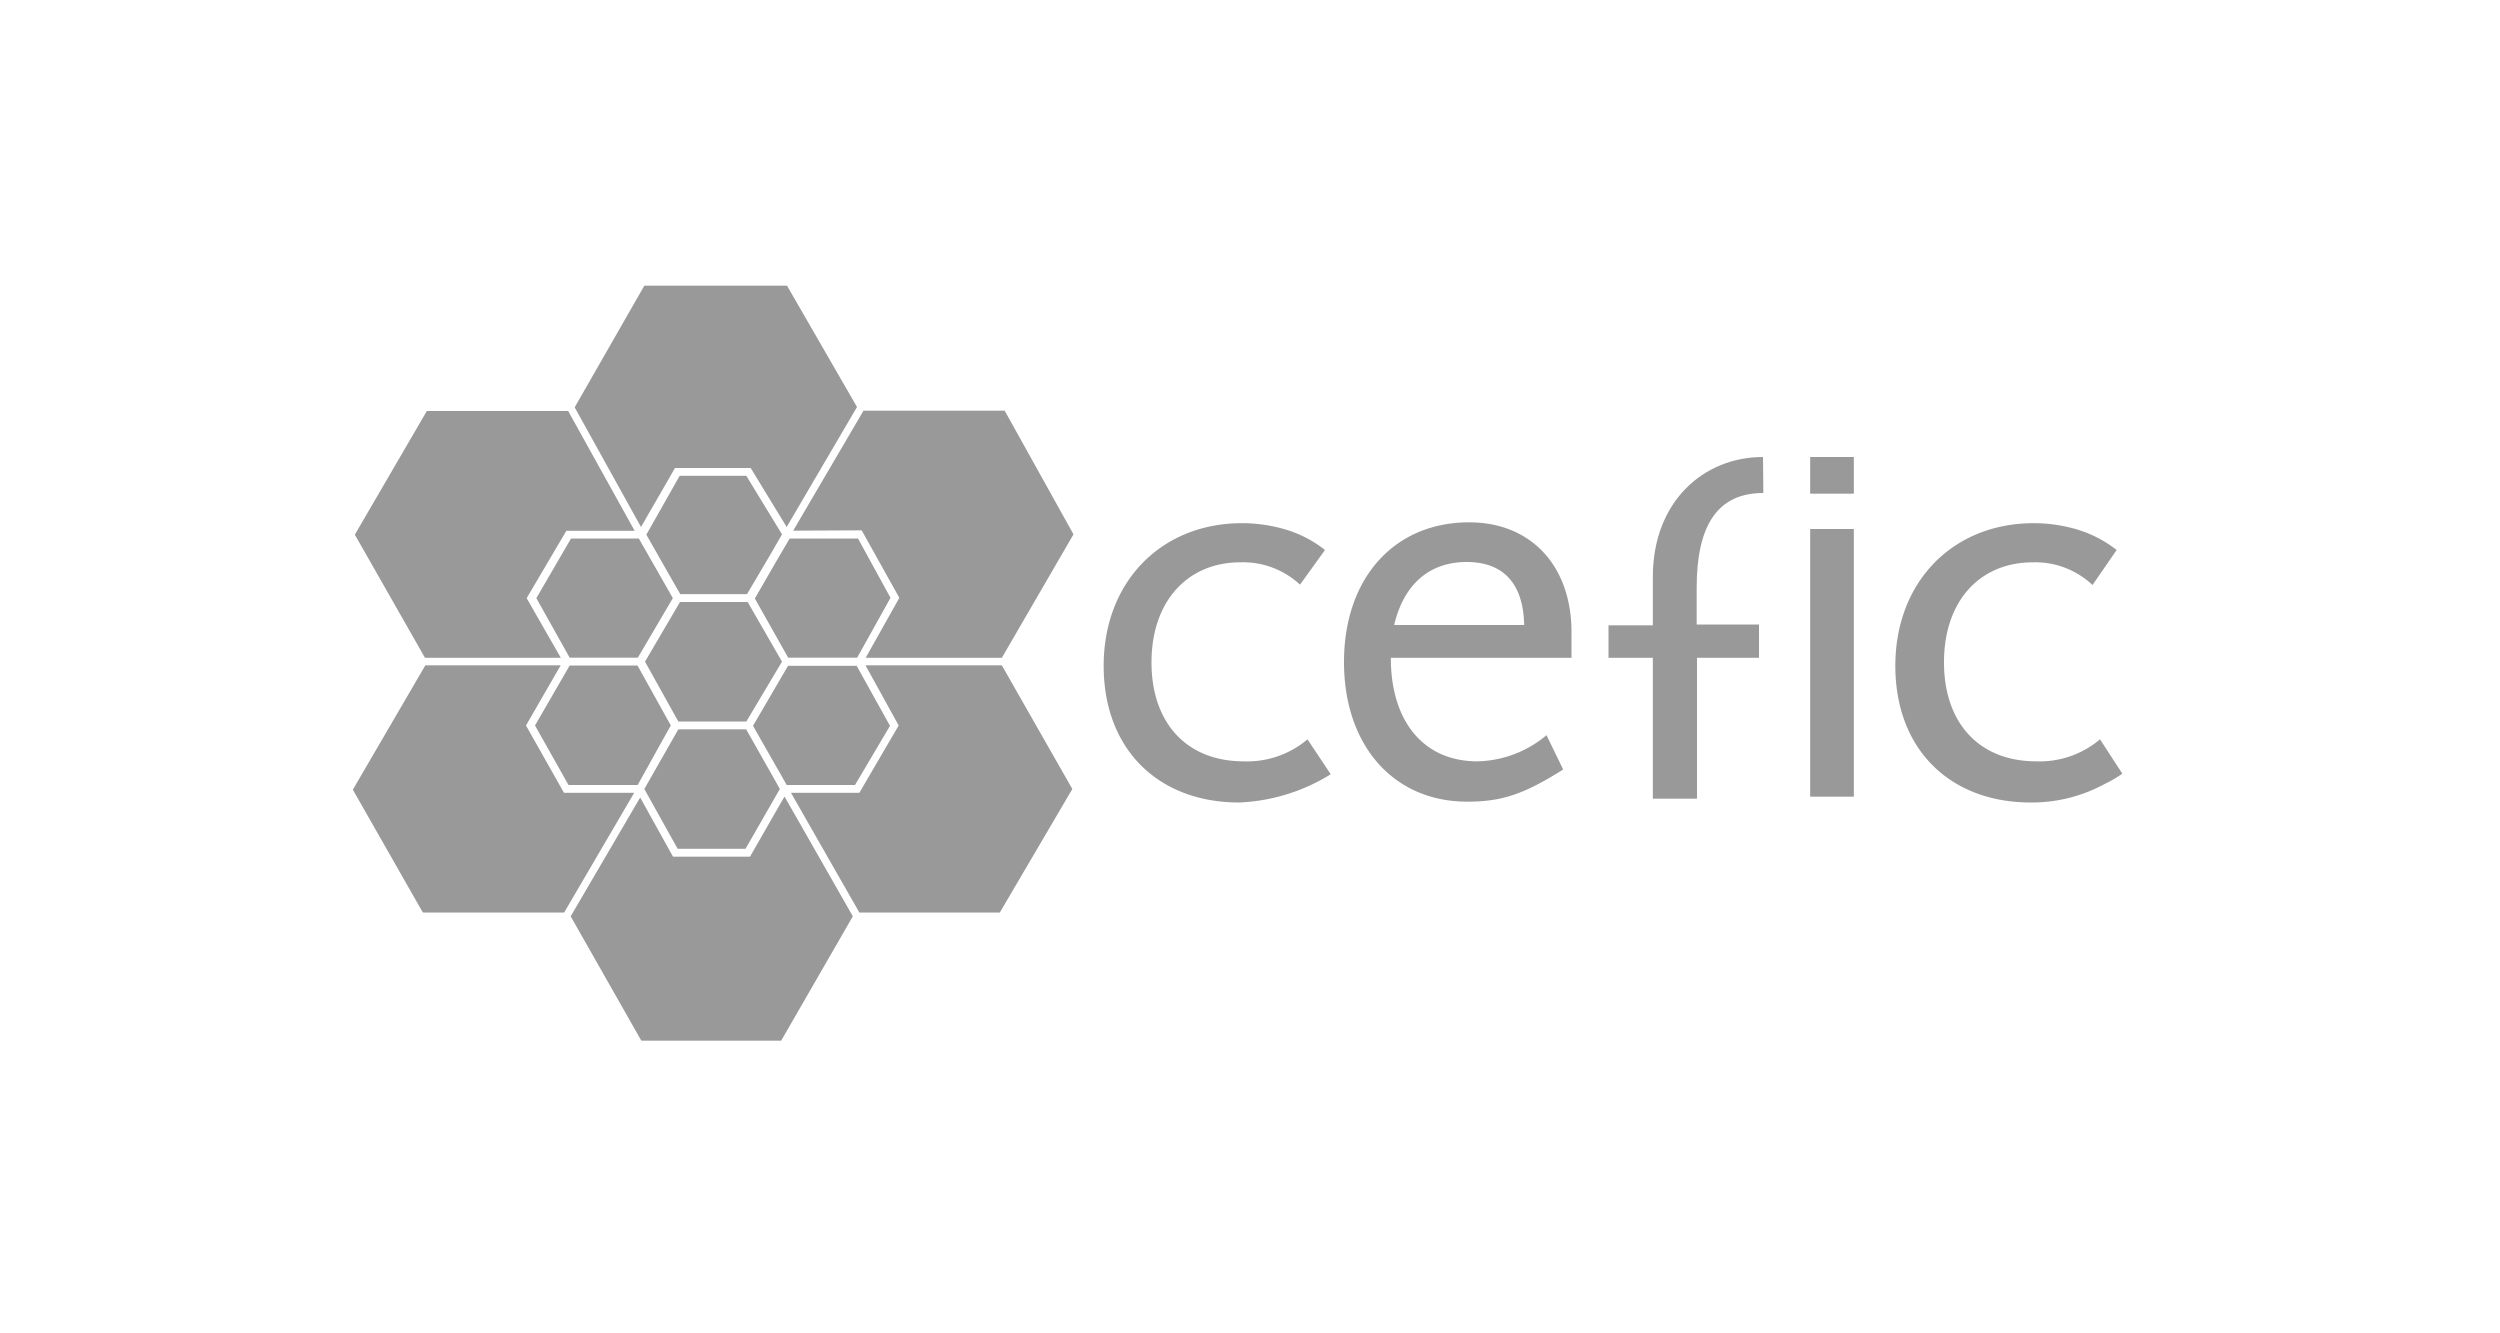 <svg id="Layer_1" data-name="Layer 1" xmlns="http://www.w3.org/2000/svg" viewBox="0 0 150 80"><defs><style>.cls-1{fill:#999;}</style></defs><path class="cls-1" d="M79.82,46.42l-1.37-2.06a5.61,5.61,0,0,1-3.83,1.32c-3.41,0-5.53-2.29-5.53-5.94s2.15-6,5.33-6A5,5,0,0,1,78,35.08L79.5,33a7.05,7.05,0,0,0-2.62-1.3,9.18,9.18,0,0,0-2.35-.31c-4.88,0-8.31,3.54-8.31,8.56s3.29,8.2,8.13,8.2a11.29,11.29,0,0,0,5.47-1.68Z"/><path class="cls-1" d="M105.78,27.42c-3.58,0-6.61,2.69-6.61,7.19v2.91H96.51v1.95h2.66v8.45h2.65V39.47h3.72v-2H101.8v-2.2c0-3.78,1.27-5.69,4-5.69Z"/><rect class="cls-1" x="108.61" y="31.74" width="2.62" height="16.06"/><rect class="cls-1" x="108.61" y="27.42" width="2.62" height="2.2"/><path class="cls-1" d="M127.34,46.42,126,44.36a5.61,5.61,0,0,1-3.83,1.32c-3.41,0-5.53-2.29-5.53-5.94s2.12-6,5.33-6a5,5,0,0,1,3.58,1.36L127,33a7.2,7.2,0,0,0-2.62-1.3,9.18,9.18,0,0,0-2.35-.31c-4.88,0-8.31,3.54-8.31,8.56s3.29,8.2,8.13,8.2a9.16,9.16,0,0,0,4.41-1.1A7.67,7.67,0,0,0,127.34,46.42Z"/><path class="cls-1" d="M83.45,39.47c0,3.86,2,6.21,5.19,6.21a6.64,6.64,0,0,0,4.15-1.57l1,2.06c-2.35,1.48-3.67,1.93-5.76,1.93-4.41,0-7.39-3.36-7.39-8.38s3-8.38,7.51-8.38c3.72,0,6.14,2.62,6.14,6.59v1.54ZM88,33.72c-2.22,0-3.77,1.32-4.35,3.78h7.8C91.4,35,90.19,33.72,88,33.72Z"/><polygon class="cls-1" points="33.65 39.47 31.6 35.89 33.98 31.85 38.08 31.85 34.09 24.66 25.61 24.66 21.29 32.08 25.5 39.47 33.65 39.47"/><polygon class="cls-1" points="33.84 47.57 31.56 43.53 33.64 39.92 25.52 39.92 21.17 47.38 25.37 54.75 33.85 54.75 38.05 47.57 33.84 47.57"/><polygon class="cls-1" points="45 51.4 40.38 51.4 38.41 47.85 34.24 54.98 38.48 62.44 46.87 62.44 51.17 54.98 47.07 47.79 45 51.4"/><polygon class="cls-1" points="51.93 39.92 53.92 43.53 51.56 47.57 47.46 47.57 51.56 54.75 59.99 54.75 64.34 47.34 60.11 39.92 51.93 39.92"/><polygon class="cls-1" points="51.7 31.82 53.96 35.87 51.94 39.47 60.11 39.47 64.41 32.06 60.28 24.64 51.81 24.64 47.59 31.84 51.7 31.82"/><polygon class="cls-1" points="40.5 28.08 45.04 28.08 47.2 31.62 51.42 24.42 47.22 17.14 38.66 17.14 34.48 24.44 38.46 31.62 40.5 28.08"/><path class="cls-1" d="M53.43,35.87l-2,3.59H47.29l-2-3.55,1.38-2.39.71-1.21,4.1,0Zm-8.65,7.42H40.7l-2-3.59,2.1-3.58h4.06l2.06,3.58Zm-4-14.74h4l2.14,3.51-.76,1.32-1.34,2.27h-4l-.23-.39-1.81-3.18Zm-6.52,3.76h4.07l1.9,3.33.14.25-2.1,3.57H34.18l-2-3.57ZM32.1,43.53l2.08-3.6h4.07l2,3.6-.48.85L38.26,47.1H34.11Zm12.63,7.4H40.66l-2-3.59,1.52-2.67.52-.91h4.07l1.77,3.13.25.45ZM51.3,47.1H47.2l-.31-.55-1.71-3,2.1-3.6H51.4l2,3.6Z"/></svg>